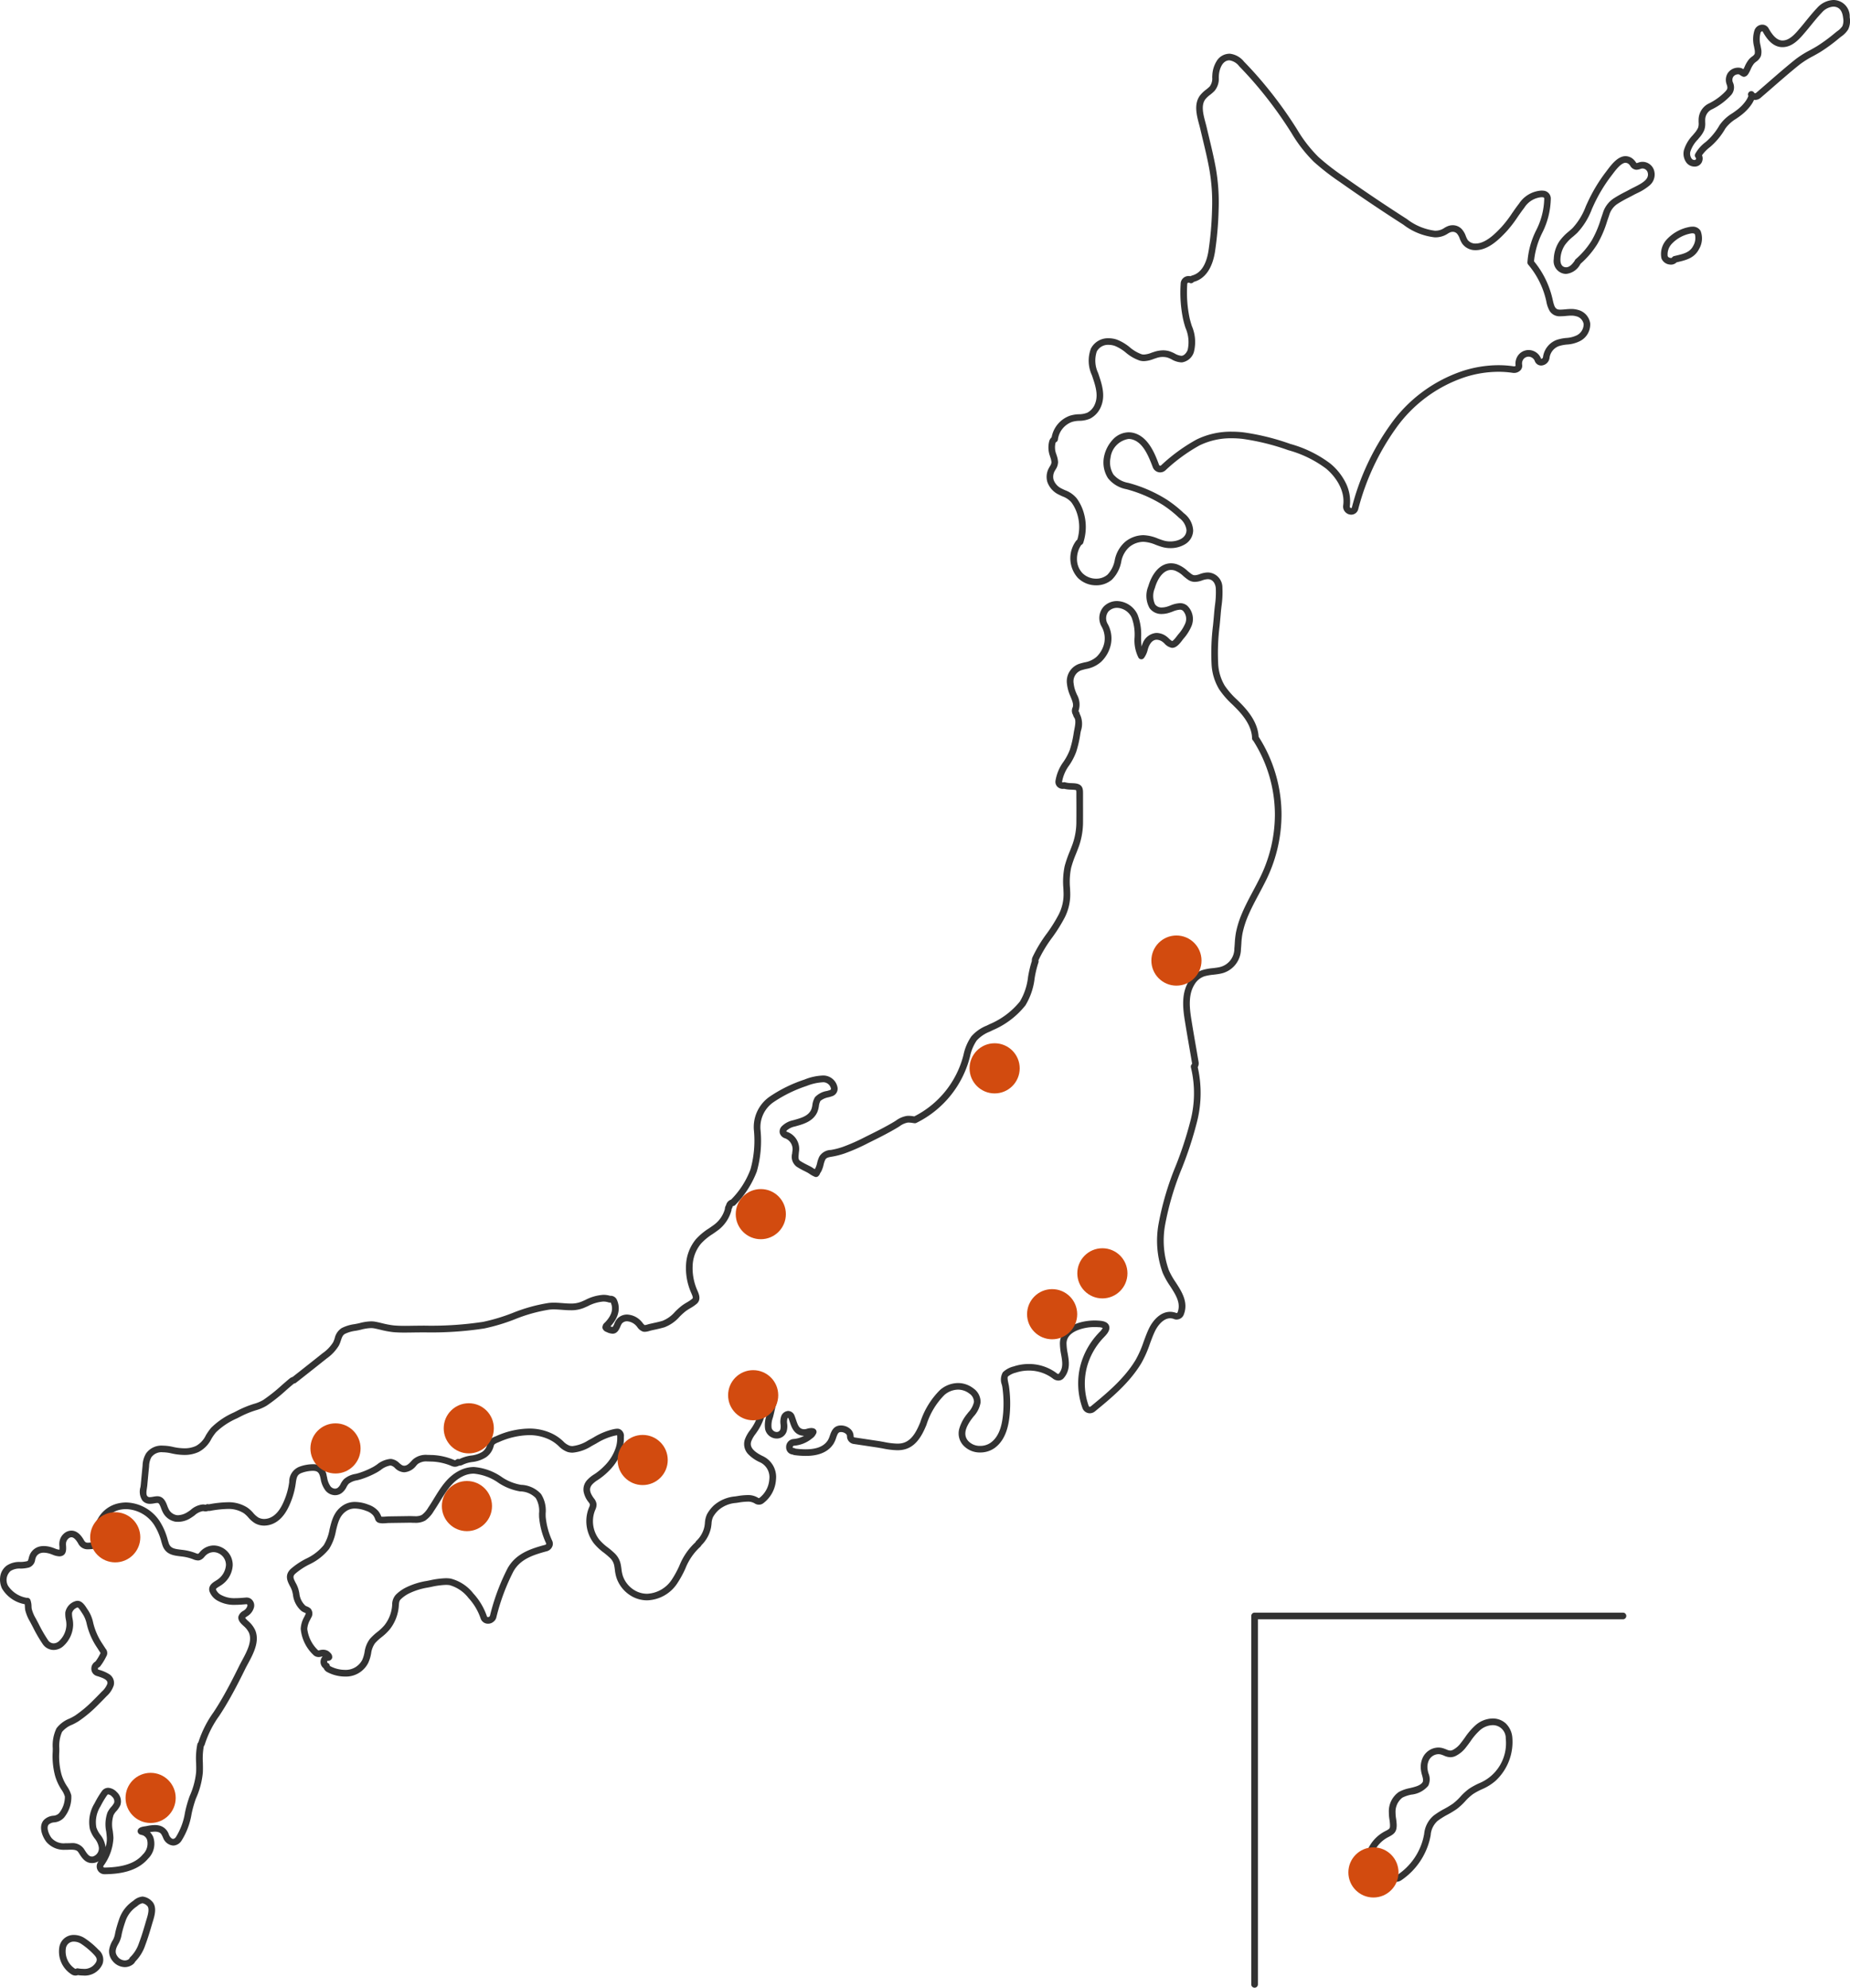 <svg xmlns="http://www.w3.org/2000/svg" width="278.266" height="298.927"><g data-name="グループ 2980" transform="translate(-286.049 -617.387)"><g data-name="グループ 2980" fill="#333"><path data-name="パス 9414" d="M561.8 617.387a2.462 2.462 0 012.471 2.6 3 3 0 01-.227 1.818A3.659 3.659 0 01563 622.88c-.091.07-.177.136-.257.2a25.577 25.577 0 01-2.848 2.1c-.376.231-.763.444-1.137.65a13.768 13.768 0 00-2.013 1.263c-1.376 1.1-2.736 2.287-4.052 3.431-.6.522-1.22 1.061-1.834 1.586a1.273 1.273 0 01-.822.307 1.169 1.169 0 01-.159-.011c-.021.049-.044.1-.069.149a4.725 4.725 0 01-.475.761 7.235 7.235 0 01-1.311 1.327c-.268.214-.552.41-.826.6a5.456 5.456 0 00-1.64 1.485 10.45 10.45 0 01-2.11 2.613l-.211.18a5.641 5.641 0 00-1.181 1.219 1.265 1.265 0 01.016.931 1.159 1.159 0 01-1.024.766h-.129a1.515 1.515 0 01-1.2-.583 2.281 2.281 0 01-.39-1.865 5.558 5.558 0 011.333-2.262c.085-.1.169-.2.251-.3a3.371 3.371 0 00.56-.846 2.046 2.046 0 00.072-.786c0-.114-.006-.232 0-.354a2.731 2.731 0 011.6-2.52 8.837 8.837 0 002.447-1.8c.322-.367.347-.511.178-1.026a1.933 1.933 0 01.112-1.634 1.849 1.849 0 011.308-.875 1.759 1.759 0 01.7.021 1.212 1.212 0 01.394.191c.043-.078.084-.167.127-.259l.041-.087.036-.076a4.572 4.572 0 01.648-1.084 3.015 3.015 0 01.45-.4 1.2 1.2 0 00.394-.4 1.738 1.738 0 00-.033-.74 31.574 31.574 0 00-.058-.344 4.467 4.467 0 01.076-2.514 1.275 1.275 0 011.159-.8 1.084 1.084 0 01.962.582c.674 1.2 1.321 1.776 2.037 1.8h.056c1.054 0 1.931-1.042 2.635-1.879l.1-.117c.255-.3.512-.618.761-.923.541-.664 1.1-1.351 1.7-1.981a3.484 3.484 0 012.426-1.189zm-11.772 14.027a.279.279 0 00.174-.068c.61-.522 1.229-1.06 1.827-1.58 1.323-1.151 2.692-2.34 4.083-3.456a14.733 14.733 0 012.155-1.359c.364-.2.741-.408 1.1-.627a24.709 24.709 0 002.738-2.017c.091-.075.187-.148.28-.22a2.9 2.9 0 00.785-.768 2.161 2.161 0 00.11-1.23c-.1-.968-.487-1.529-1.145-1.668a1.594 1.594 0 00-.332-.035 2.525 2.525 0 00-1.715.883c-.576.6-1.122 1.272-1.651 1.921a63.66 63.66 0 01-.772.937l-.1.115c-.794.943-1.881 2.235-3.4 2.235h-.089c-1.446-.048-2.335-1.342-2.877-2.312-.039-.07-.069-.07-.089-.07a.285.285 0 00-.234.176 3.6 3.6 0 00-.014 1.968l.037.225.02.115a2.452 2.452 0 01-.01 1.243 1.942 1.942 0 01-.722.856 2.277 2.277 0 00-.308.268 3.764 3.764 0 00-.5.859l-.036.076-.037.08a3.854 3.854 0 01-.225.433l-.005.009-.019.031a1.061 1.061 0 01-.341.385.669.669 0 01-.355.119.506.506 0 01-.276-.081 1.634 1.634 0 01-.314-.188 1.288 1.288 0 00-.141-.092.787.787 0 00-.3 0 .862.862 0 00-.6.4.926.926 0 00-.021.816 1.753 1.753 0 01-.376 1.994 9.746 9.746 0 01-2.723 2.016 1.752 1.752 0 00-1.076 1.659v.308a2.9 2.9 0 01-.139 1.176 4.168 4.168 0 01-.717 1.116c-.084.1-.171.207-.258.312a4.664 4.664 0 00-1.125 1.843 1.284 1.284 0 00.2 1.019.514.514 0 00.477.205.166.166 0 00.162-.119.232.232 0 00-.012-.21.5.5 0 01-.1-.564 5.577 5.577 0 011.563-1.786l.205-.175a9.577 9.577 0 001.91-2.387 6.285 6.285 0 011.921-1.78c.272-.188.53-.366.771-.559a6.261 6.261 0 001.134-1.145 3.752 3.752 0 00.378-.6c.025-.051.049-.107.075-.166l.054-.122a.5.5 0 01.88-.476.117.117 0 00.118.062z"/><path data-name="パス 9415" d="M540.605 651.474a1.347 1.347 0 011.235.632 3.147 3.147 0 01-.235 2.742c-.7 1.356-1.955 1.654-3.167 1.942l-.2.047a1.2 1.2 0 01-1.028.335 1.483 1.483 0 01-1.256-.93 3.21 3.21 0 01.752-2.793 6.212 6.212 0 013.635-1.961 2.39 2.39 0 01.264-.014zm-3.208 4.712a.2.2 0 00.168-.093.5.5 0 01.283-.19l.359-.086c1.083-.258 2.019-.48 2.51-1.429a2.335 2.335 0 00.269-1.762c-.028-.045-.092-.152-.381-.152a1.392 1.392 0 00-.152.009 5.271 5.271 0 00-2.987 1.619 2.308 2.308 0 00-.575 1.79c.027.071.089.238.464.292z"/><path data-name="パス 9416" d="M530.559 640.87a1.78 1.78 0 011.281.587 2.283 2.283 0 01.236.293 1.547 1.547 0 00.13.167 1.672 1.672 0 00.253-.07 1.967 1.967 0 01.572-.124h.048a1.819 1.819 0 011.8 1.426 2.14 2.14 0 01-.774 2.173 8.216 8.216 0 01-1.838 1.13c-.191.095-.372.185-.524.268-.251.137-.51.272-.76.4a18.27 18.27 0 00-1.689.958 3.059 3.059 0 00-1.2 1.676c-.1.291-.2.587-.3.873a16.248 16.248 0 01-1.478 3.452 13.281 13.281 0 01-2.516 2.963 1.159 1.159 0 01-.1.16 2.7 2.7 0 01-2.086 1.376 1.985 1.985 0 01-.338-.03 1.932 1.932 0 01-1.519-2.193 5.135 5.135 0 01.824-2.654 7.383 7.383 0 011.428-1.5c.192-.166.39-.338.575-.513a9.893 9.893 0 001.984-3.252c.1-.233.212-.474.322-.709a24.3 24.3 0 012.746-4.532l.162-.214c.633-.839 1.59-2.111 2.761-2.111zm1.629 2.048a1.014 1.014 0 01-.1-.005 1.163 1.163 0 01-.825-.583 1.514 1.514 0 00-.132-.17.815.815 0 00-.571-.291c-.672 0-1.479 1.073-1.962 1.714l-.167.221a23.3 23.3 0 00-2.632 4.346c-.106.229-.213.466-.316.7a10.641 10.641 0 01-2.209 3.569c-.2.191-.408.37-.608.543a6.52 6.52 0 00-1.247 1.294 4.121 4.121 0 00-.66 2.13c-.012.481.1 1.076.692 1.181.477.083.911-.193 1.435-.938a.172.172 0 00.023-.046.5.5 0 01.143-.211 12.315 12.315 0 002.408-2.81 15.26 15.26 0 001.381-3.247c.1-.289.2-.589.3-.887a4.03 4.03 0 011.589-2.175 19.014 19.014 0 011.781-1.012c.246-.128.5-.26.743-.393.17-.093.359-.187.559-.286 1.316-.654 2.306-1.229 2.084-2.18a.825.825 0 00-.848-.654 1.332 1.332 0 00-.284.074 1.858 1.858 0 01-.577.117z"/><path data-name="パス 9417" d="M470.977 625.459a3.184 3.184 0 012.19 1.2 56.93 56.93 0 011.682 1.8 62.531 62.531 0 016.3 8.391 20.579 20.579 0 003.22 4.152 35.37 35.37 0 003.822 2.957l.193.136c3.1 2.183 6.224 4.28 9.28 6.233a8.627 8.627 0 004.213 1.754h.045a2.391 2.391 0 00.993-.2 3.1 3.1 0 00.347-.193 3.158 3.158 0 01.627-.318 2.049 2.049 0 01.668-.114 1.876 1.876 0 011.342.561 3.087 3.087 0 01.629 1.071 3.261 3.261 0 00.285.589 1.466 1.466 0 001.2.534h.024c1.527-.019 3.033-1.612 3.842-2.468a17.3 17.3 0 001.615-2.1c.326-.471.663-.957 1.03-1.424a4.353 4.353 0 013.351-1.972c.1 0 .212.005.317.015a1.187 1.187 0 011.119 1.141 11.88 11.88 0 01-1.305 5.233 12.091 12.091 0 00-1.22 4.247 13.709 13.709 0 012.76 5.563l.058.254c.228 1.022.388 1.439 1.053 1.45h.063c.257 0 .515-.023.787-.048s.567-.051.862-.051a3.564 3.564 0 011.022.136 2.46 2.46 0 011.845 2.012 2.808 2.808 0 01-1.572 2.7 5.023 5.023 0 01-1.91.5 5.6 5.6 0 00-1.236.242 2.178 2.178 0 00-1.4 1.787 1.31 1.31 0 01-1.261 1.128 1.013 1.013 0 01-.941-.643 1.031 1.031 0 00-.942-.692.993.993 0 00-.738.332 1.1 1.1 0 00-.233.9 1 1 0 01-.24.8 1.32 1.32 0 01-.986.418 1.285 1.285 0 01-.192-.014 14.6 14.6 0 00-2.149-.158 16.633 16.633 0 00-5.068.816 20.79 20.79 0 00-10.407 7.757 36.815 36.815 0 00-5.609 12.064 1.083 1.083 0 01-1.061.851 1.241 1.241 0 01-.921-.425 1.219 1.219 0 01-.286-.982c.312-2.239-1.131-4.325-2.586-5.531a17.052 17.052 0 00-5.685-2.766 34.767 34.767 0 00-6.9-1.7 14.83 14.83 0 00-1.589-.088 10.728 10.728 0 00-4.876 1.088 25.67 25.67 0 00-5.1 3.736 1.212 1.212 0 01-.8.309 1.2 1.2 0 01-1.114-.805c-.7-1.855-1.506-3.7-3.069-4.146a2.056 2.056 0 00-.56-.08 3.238 3.238 0 00-2.718 2.838 3.443 3.443 0 00.432 2.5 3.723 3.723 0 002.224 1.264 20.987 20.987 0 015.809 2.523 18.241 18.241 0 012.555 2.034 3.491 3.491 0 011.41 2.589 2.461 2.461 0 01-1.2 2.077 4.206 4.206 0 01-2.233.594 4.462 4.462 0 01-1.113-.137c-.373-.1-.733-.231-1.081-.359a5.424 5.424 0 00-1.841-.453h-.024a3.428 3.428 0 00-2.121.791 3.92 3.92 0 00-1.2 2.18 5.1 5.1 0 01-1.422 2.737 3.6 3.6 0 01-2.351.836 3.874 3.874 0 01-2.766-1.127 4.407 4.407 0 01-.334-5.456 1.208 1.208 0 01.261-.284 6.563 6.563 0 00.051-3.633 5.911 5.911 0 00-.94-1.977 3.213 3.213 0 00-1.345-.9c-.172-.079-.349-.16-.529-.252a3.327 3.327 0 01-1.745-1.917 2.748 2.748 0 01.274-2.163l.113-.2a1.2 1.2 0 00.235-.592 2.621 2.621 0 00-.156-.7 8.89 8.89 0 01-.066-.216 3.768 3.768 0 01-.1-2.316 1.172 1.172 0 01.344-.523 4.24 4.24 0 012.764-3.256 5.04 5.04 0 011.348-.215 3.391 3.391 0 001.258-.236 2.487 2.487 0 001.128-1.258c.584-1.337.092-2.8-.383-4.209l-.053-.157a5.18 5.18 0 01-.154-4.015 2.875 2.875 0 012.673-1.554 3.859 3.859 0 011.276.22 7.1 7.1 0 011.912 1.148 5.642 5.642 0 001.753 1.032 1.312 1.312 0 00.366.05 3.578 3.578 0 001.12-.266c.145-.05.294-.1.447-.149a4.44 4.44 0 011.319-.217 3.32 3.32 0 01.9.123 4.848 4.848 0 01.837.354 2.45 2.45 0 00.987.343h.051c.4-.024.749-.466.91-.867a5.307 5.307 0 00-.327-3.342 15.263 15.263 0 01-.369-1.357 19.715 19.715 0 01-.35-5.32 1.182 1.182 0 011.213-1.108 1.259 1.259 0 01.261.027 1.229 1.229 0 01.275-.117c1.269-.359 2.084-1.593 2.426-3.667a50.263 50.263 0 00.541-6.208 28.578 28.578 0 00-.424-6.182c-.266-1.464-.621-2.94-.963-4.368-.124-.516-.252-1.05-.375-1.577a22.295 22.295 0 00-.18-.7c-.365-1.366-.819-3.067.121-4.351a4.763 4.763 0 01.921-.89 5.692 5.692 0 00.566-.495 1.992 1.992 0 00.36-1.365 11.9 11.9 0 01.021-.413 4.407 4.407 0 01.625-1.986 2.272 2.272 0 011.921-1.14zm30.945 27.623h-.06a9.5 9.5 0 01-4.738-1.912 255.73 255.73 0 01-9.317-6.257l-.193-.136a36.127 36.127 0 01-3.93-3.044 21.433 21.433 0 01-3.382-4.348 61.546 61.546 0 00-6.2-8.259c-.542-.6-1.1-1.2-1.652-1.766a2.279 2.279 0 00-1.476-.9h-.019c-1.109.019-1.508 1.448-1.565 2.2-.009.122-.014.247-.019.379a2.836 2.836 0 01-.636 2.016 6.542 6.542 0 01-.664.585 3.948 3.948 0 00-.74.7c-.656.9-.287 2.282.039 3.5.069.257.133.5.188.734.122.523.249 1.055.373 1.57.346 1.441.7 2.932.975 4.423a29.579 29.579 0 01.44 6.4 51.172 51.172 0 01-.553 6.333c-.405 2.454-1.49 4-3.137 4.465a.166.166 0 00-.076.042.5.5 0 01-.635.11.212.212 0 00-.1-.023.193.193 0 00-.215.177 18.714 18.714 0 00.332 5.05c.08.393.209.817.346 1.267a6.083 6.083 0 01.3 4.007 2.24 2.24 0 01-1.775 1.491h-.113a3.242 3.242 0 01-1.434-.448 4.066 4.066 0 00-.662-.286 2.831 2.831 0 00-1.655.088c-.136.042-.271.089-.413.138a4.369 4.369 0 01-1.449.321 2.331 2.331 0 01-.643-.089 6.47 6.47 0 01-2.08-1.2 6.263 6.263 0 00-1.639-1 2.9 2.9 0 00-.946-.164 1.91 1.91 0 00-1.782 1.008 4.372 4.372 0 00.211 3.243l.052.156c.511 1.517 1.089 3.237.352 4.927a3.5 3.5 0 01-1.608 1.758 4.189 4.189 0 01-1.631.334 4.225 4.225 0 00-1.088.163 3.261 3.261 0 00-2.136 2.672.5.5 0 01-.269.376.156.156 0 00-.08.1 2.785 2.785 0 00.115 1.717c.019.066.04.132.061.2a3.443 3.443 0 01.2.988 2.06 2.06 0 01-.373 1.111c-.033.056-.067.113-.1.172a1.749 1.749 0 00-.194 1.388 2.346 2.346 0 001.244 1.32c.16.082.327.158.49.233a4.08 4.08 0 011.737 1.217 6.915 6.915 0 011.1 2.313 7.577 7.577 0 01-.116 4.376.5.5 0 01-.259.3.185.185 0 00-.07.067 3.676 3.676 0 00-.612 2.176 3.036 3.036 0 00.83 2.025 2.909 2.909 0 002.051.826 2.6 2.6 0 001.7-.595 4.236 4.236 0 001.108-2.237 4.9 4.9 0 011.532-2.69 4.444 4.444 0 012.751-1.021h.032a6.257 6.257 0 012.187.515c.341.126.662.245.988.33a3.448 3.448 0 00.859.1c.886 0 2.4-.358 2.435-1.7a2.661 2.661 0 00-1.1-1.837 17.236 17.236 0 00-2.416-1.924 20.064 20.064 0 00-5.538-2.4 4.587 4.587 0 01-2.767-1.667 4.414 4.414 0 01-.58-3.245 5.287 5.287 0 011.221-2.437 3.326 3.326 0 012.478-1.205 3.059 3.059 0 01.833.118c2.179.619 3.151 3.209 3.732 4.756a.207.207 0 00.178.157.229.229 0 00.145-.065A26.421 26.421 0 01466 683.5a11.716 11.716 0 015.326-1.195 15.844 15.844 0 011.7.094 35.586 35.586 0 017.1 1.748 17.906 17.906 0 016.014 2.947 8.9 8.9 0 012.278 2.82 6.179 6.179 0 01.66 3.617.224.224 0 00.05.188.237.237 0 00.167.082c.026 0 .065 0 .1-.115a37.293 37.293 0 015.77-12.4 21.767 21.767 0 0110.906-8.114 17.632 17.632 0 015.372-.864 15.6 15.6 0 012.3.169.3.3 0 00.044 0 .36.36 0 00.235-.079.08.08 0 000-.01 2.1 2.1 0 01.472-1.687 1.979 1.979 0 011.49-.674 2.015 2.015 0 011.86 1.294.192.192 0 00.023.041.331.331 0 00.267-.233 3.2 3.2 0 012.05-2.622 6.432 6.432 0 011.457-.295 4.2 4.2 0 001.547-.383 1.865 1.865 0 001.063-1.71 1.46 1.46 0 00-1.131-1.171 2.547 2.547 0 00-.738-.095c-.25 0-.5.023-.772.047a8.806 8.806 0 01-.957.051 1.729 1.729 0 01-1.528-.823 4.427 4.427 0 01-.485-1.409 17.445 17.445 0 00-.055-.244 12.747 12.747 0 00-2.673-5.295.5.5 0 01-.116-.32 12.5 12.5 0 011.3-4.811 10.968 10.968 0 001.228-4.793c0-.058-.009-.178-.216-.2a2.37 2.37 0 00-.221-.011 3.386 3.386 0 00-2.565 1.59c-.348.443-.676.917-.994 1.375a18.328 18.328 0 01-1.711 2.217c-.911.964-2.606 2.757-4.556 2.78h-.037a2.416 2.416 0 01-2.032-.973 4.061 4.061 0 01-.383-.772 2.22 2.22 0 00-.414-.746.871.871 0 00-.631-.264 1.053 1.053 0 00-.343.06 2.323 2.323 0 00-.43.226 3.916 3.916 0 01-.462.254 3.368 3.368 0 01-1.406.289z"/><path data-name="パス 9418" d="M462.189 702.1a2.915 2.915 0 01.835.127 4.61 4.61 0 011.642 1.013c.213.179.414.347.627.493a.82.82 0 00.485.162 2.5 2.5 0 00.741-.173 3.736 3.736 0 011.176-.247h.02a2.256 2.256 0 012.2 2.283 14.4 14.4 0 01-.137 2.811c-.044.385-.085.748-.114 1.107-.047.6-.106 1.2-.162 1.791a33.037 33.037 0 00-.217 5.829 7.1 7.1 0 00.987 3.213 12.058 12.058 0 001.828 2.091c.148.145.3.29.442.437 1.159 1.161 2.7 2.945 2.822 5.154q.031.041.059.085a21.76 21.76 0 013.383 11.443 22.454 22.454 0 01-2.509 10.412c-.292.581-.6 1.161-.9 1.723-.563 1.056-1.145 2.148-1.615 3.257a13.786 13.786 0 00-.846 2.665 11.632 11.632 0 00-.169 1.53c-.017.261-.036.532-.062.8a3.8 3.8 0 01-3.125 3.715c-.343.07-.687.11-1.019.149a7.324 7.324 0 00-1.341.238 2.743 2.743 0 00-1.449 1.147c-.971 1.474-.836 3.373-.546 5.206.238 1.5.5 3.015.756 4.485l.353 2.049a1.192 1.192 0 01-.128.78 17.611 17.611 0 01-.172 8.457 56.064 56.064 0 01-2.194 6.7 42.789 42.789 0 00-2.533 8.512 13.214 13.214 0 00.558 6.878 11.008 11.008 0 001.021 1.8c.931 1.437 1.986 3.067 1.177 4.967a1.166 1.166 0 01-1.049.641.94.94 0 01-.353-.066 1.609 1.609 0 00-.605-.124c-1.012 0-1.875 1.073-2.306 1.992-.286.608-.523 1.253-.752 1.877a16.486 16.486 0 01-1.282 2.891c-1.8 2.991-4.537 5.241-6.951 7.226a1.249 1.249 0 01-.8.3 1.185 1.185 0 01-1.106-.807 10.911 10.911 0 01-.291-6.406 11.234 11.234 0 012.742-4.868l.1-.11a2.291 2.291 0 00.5-.64 1.788 1.788 0 00-.64-.116h-.018a7.226 7.226 0 00-2.146.155c-.975.219-2.614.8-2.636 2.26a8.17 8.17 0 00.171 1.518c.206 1.18.44 2.517-.595 3.725a1.039 1.039 0 01-.8.367 1.386 1.386 0 01-.829-.3 5.929 5.929 0 00-3.631-1.2 6.136 6.136 0 00-1.962.318h-.01a2.987 2.987 0 00-1.153.572c-.128.152 0 .721.065 1.027.035.161.069.312.089.453a18.5 18.5 0 01.124 4.039c-.136 1.649-.525 3.987-2.319 5.258a3.7 3.7 0 01-2.128.65 3.384 3.384 0 01-2.545-1.065 2.65 2.65 0 01-.592-2.567 6.277 6.277 0 011.166-2.171l.171-.22a3.335 3.335 0 00.854-1.58 1.525 1.525 0 00-.7-1.261 2.77 2.77 0 00-1.692-.587 3.2 3.2 0 00-2.049.8 11.08 11.08 0 00-2.7 4.482l-.015.036c-.705 1.724-1.706 3.52-3.777 3.762a5.137 5.137 0 01-.6.034 12.079 12.079 0 01-2.169-.265c-.293-.054-.57-.1-.842-.146l-3.636-.545a1.174 1.174 0 01-.917-1.146.464.464 0 00-.146-.344 1.123 1.123 0 00-.767-.287c-.369 0-.479.175-.72.871a4.117 4.117 0 01-.374.859c-.77 1.232-2.183 1.857-4.2 1.857a13.173 13.173 0 01-1.624-.11 1.226 1.226 0 01-.363-.1 1.064 1.064 0 01-.957-1.056 1.2 1.2 0 011.1-1.276 3.926 3.926 0 001.595-.48c-1.465-.046-1.864-1.233-2.156-2.1a9.137 9.137 0 00-.191-.535.414.414 0 00-.053-.1.451.451 0 00-.12.2 1.844 1.844 0 00-.023.711 2.914 2.914 0 01-.038 1 1.545 1.545 0 01-1.528 1.233 1.8 1.8 0 01-1.743-1.38 4.073 4.073 0 01.194-2.032c.043-.158.084-.308.116-.449.051-.226.1-.454.157-.682l.093-.4c.012-.053.031-.117.057-.2a3.151 3.151 0 00-.275.461 9.145 9.145 0 00-.365 1.057c-.07.232-.143.472-.226.709a8.073 8.073 0 01-1 1.94c-.063.092-.129.184-.195.277a4.353 4.353 0 00-.653 1.132c-.165.52-.156 1.319 1.815 2.245a3.465 3.465 0 011.91 3.483 4.813 4.813 0 01-1.931 3.583 1.042 1.042 0 01-.635.2 1.11 1.11 0 01-.633-.185 1.886 1.886 0 00-1.1-.268 9.311 9.311 0 00-1.374.143l-.332.05a4.507 4.507 0 00-2.625 1.066 4.264 4.264 0 00-.851 1.079 2.675 2.675 0 00-.212.96c-.021.2-.043.416-.086.634a5.151 5.151 0 01-1.429 2.611 1.158 1.158 0 01-.29.349 8.777 8.777 0 00-2.136 3.181 15.93 15.93 0 01-1.228 2.233 5.631 5.631 0 01-4.525 2.534 4.68 4.68 0 01-2.419-.677 5.065 5.065 0 01-2.174-2.678 6.076 6.076 0 01-.257-1.242c-.03-.227-.059-.442-.1-.651a2.135 2.135 0 00-.668-1.161 11.753 11.753 0 00-.905-.766 8.228 8.228 0 01-1.489-1.4 5.5 5.5 0 01-1.129-3.408 5.4 5.4 0 01.335-1.8c.026-.07.054-.138.081-.2a1.253 1.253 0 00.126-.413.93.93 0 00-.2-.354l-.06-.083a3.555 3.555 0 01-.691-1.518 2.093 2.093 0 01.533-1.736 4.91 4.91 0 011.064-.866c.095-.063.184-.123.272-.184a9.145 9.145 0 001.279-1.1 6.924 6.924 0 001.7-2.748 4.76 4.76 0 00.21-1.522v-.078a2.214 2.214 0 00-.013-.237 2.529 2.529 0 00-.4.069l-.126.028a9.383 9.383 0 00-2.567 1.11c-.2.109-.4.221-.6.329l-.177.1a6.3 6.3 0 01-2.835.979 2.625 2.625 0 01-.734-.1 3.477 3.477 0 01-1.354-.885c-.076-.07-.147-.135-.22-.2a5.488 5.488 0 00-1.418-.887 6.939 6.939 0 00-2.815-.563 11.636 11.636 0 00-4.518 1.036l-.129.055a2.256 2.256 0 00-.544.284c-.065.054-.087.119-.142.308a3.248 3.248 0 01-.07.225 2.851 2.851 0 01-1.109 1.441 4.883 4.883 0 01-2.021.69 4.783 4.783 0 00-1.427.407 1.179 1.179 0 01-.587.144 1.208 1.208 0 01-1.086.064 8.4 8.4 0 00-2.953-.679h-.107a14.283 14.283 0 00-.593-.016 2.164 2.164 0 00-1.461.383c-.072.072-.144.149-.22.229a2.5 2.5 0 01-1.788 1.015h-.028a2.059 2.059 0 01-1.389-.637 1.265 1.265 0 00-.614-.373.768.768 0 00-.093-.006 3.121 3.121 0 00-1.438.673c-.222.149-.432.29-.642.4a13.38 13.38 0 01-2.293.982 8.8 8.8 0 01-.6.162 2.788 2.788 0 00-1.281.527 2.375 2.375 0 00-.329.491 2.448 2.448 0 01-.789.947 1.722 1.722 0 01-.933.28 1.9 1.9 0 01-1.466-.736 3.971 3.971 0 01-.7-1.7c-.022-.095-.043-.19-.066-.283-.17-.7-.424-.924-1.045-.944h-.092a4.969 4.969 0 00-1.6.294c-.694.239-.808.608-.936 1.524a11.677 11.677 0 01-.543 2.3c-.528 1.481-1.352 3.262-3.065 3.906a3.313 3.313 0 01-1.15.212 2.789 2.789 0 01-1.367-.346 4.209 4.209 0 01-1.025-.889 4.072 4.072 0 00-.663-.622 4.262 4.262 0 00-2.464-.649 16.073 16.073 0 00-2.592.287 1.23 1.23 0 01-.327.013 1.178 1.178 0 01-.648.041.646.646 0 00-.133-.013 2.5 2.5 0 00-1.233.625 6.969 6.969 0 01-.607.414 3.485 3.485 0 01-2.3.548 2.635 2.635 0 01-1.908-1.462 5.012 5.012 0 01-.238-.563c-.22-.585-.338-.793-.562-.793h-.017a3.731 3.731 0 00-.415.057 3.924 3.924 0 01-.677.076 1.455 1.455 0 01-1.118-.467 2.381 2.381 0 01-.317-2.039 7.46 7.46 0 00.049-.357q.053-.543.1-1.087l.161-1.668.011-.114a3.782 3.782 0 01.505-1.819 2.832 2.832 0 012.533-1.2 7.079 7.079 0 011.521.187 8.1 8.1 0 001.727.214 4.058 4.058 0 001.749-.357A3.541 3.541 0 00317 833.26a8.257 8.257 0 01.819-1.162 11.327 11.327 0 013.416-2.3l.425-.217a15.506 15.506 0 012.182-.941c.13-.044.26-.085.389-.127a5.78 5.78 0 001.4-.581 24.619 24.619 0 002.773-2.2c.4-.345.8-.7 1.211-1.036a1.239 1.239 0 01.443-.233l1.021-.8c1.138-.9 2.314-1.822 3.462-2.743l.039-.031a5.708 5.708 0 001.572-1.631 4.1 4.1 0 00.24-.612 2.445 2.445 0 011.053-1.535 6 6 0 011.928-.588c.23-.042.446-.082.649-.13l.116-.027a7.423 7.423 0 011.719-.265 3.663 3.663 0 01.718.069c.327.064.648.14.959.214a12.958 12.958 0 001.747.329c.475.044 1 .065 1.648.065.314 0 .635 0 .912-.009.683-.011 1.38-.017 2.055-.022a51.749 51.749 0 008.814-.569 28.007 28.007 0 004.45-1.341 24.687 24.687 0 015.386-1.5 6.673 6.673 0 01.813-.046c.439 0 .879.033 1.3.066s.825.063 1.223.063a4.052 4.052 0 001.606-.274c.2-.082.394-.17.585-.255a6.808 6.808 0 012.733-.78 3.57 3.57 0 011 .144h.1a1.023 1.023 0 01.95.651c.394.9.535 2.316-.984 3.949a1.031 1.031 0 00.324.09 2.171 2.171 0 00.263-.494 2.5 2.5 0 01.431-.741 2.011 2.011 0 011.475-.632 3.044 3.044 0 012.127 1.005c.073.077.14.163.206.245a1.478 1.478 0 00.317.333.191.191 0 01.022 0 2.012 2.012 0 00.448-.1c.086-.025.167-.049.246-.068l.585-.131c.46-.1.936-.205 1.384-.339a4.866 4.866 0 001.879-1.355 11.45 11.45 0 01.983-.891 8.036 8.036 0 01.791-.519 5.515 5.515 0 00.842-.575c.123-.111.044-.357-.167-.832-.039-.089-.08-.18-.115-.269a9.24 9.24 0 01-.676-4 6.558 6.558 0 011.477-3.822 9.434 9.434 0 011.985-1.653c.288-.2.585-.4.861-.613a4.41 4.41 0 001.522-2.291 1.119 1.119 0 01.179-.577l.016-.055a1.112 1.112 0 01.734-.777 12.713 12.713 0 002.923-4.558 16.037 16.037 0 00.512-5.879 5.556 5.556 0 012.361-5.042 21.033 21.033 0 015.251-2.578 8.157 8.157 0 012.644-.6 2.176 2.176 0 012.3 1.682 1.179 1.179 0 01-.782 1.423c-.157.056-.338.106-.529.159a2.783 2.783 0 00-1.231.538 2.185 2.185 0 00-.239.8 3.737 3.737 0 01-.248.919c-.635 1.375-2.07 1.779-3.223 2.1l-.131.037a2.575 2.575 0 00-1.206.582.56.56 0 00-.1.143.573.573 0 00.182.1 2.711 2.711 0 011.717 3.03c-.007.1-.016.192-.024.284-.058.625-.053.861.238 1.054a10.563 10.563 0 001.073.594c.177.09.361.182.54.278.064.034.146.088.259.162.07.046.185.12.3.191l.034-.054c.036-.056.069-.109.088-.148a3.838 3.838 0 00.241-.737 4.332 4.332 0 01.333-.966 2.084 2.084 0 011.723-.982 11.087 11.087 0 001.782-.455 28.618 28.618 0 003.445-1.526l.557-.276c1.195-.589 2.468-1.233 3.686-1.958.108-.064.216-.134.331-.207a3.8 3.8 0 011.641-.7 2.511 2.511 0 01.263-.013 4.948 4.948 0 01.744.072l.1.015a14.268 14.268 0 007.387-9.175l.014-.051a7.613 7.613 0 011.183-2.8 6.024 6.024 0 012.328-1.634c.142-.069.289-.14.431-.211a11.7 11.7 0 004.55-3.414 9.147 9.147 0 001.221-3.667 17.086 17.086 0 01.573-2.422 1.222 1.222 0 01.1-.567 20.688 20.688 0 012.128-3.531 22.915 22.915 0 001.823-2.908 6.717 6.717 0 00.718-3.264c-.007-.214-.016-.43-.025-.639a11.466 11.466 0 01.191-3.351 17.759 17.759 0 01.777-2.241c.154-.386.312-.785.45-1.178a10.044 10.044 0 00.534-3.364c.011-1.164.008-2.35 0-3.5v-.695a1.983 1.983 0 00-.033-.435.765.765 0 00-.257-.057c-.162-.017-.324-.024-.495-.032a4.755 4.755 0 01-1.062-.13 1.3 1.3 0 01-.19.014 1.141 1.141 0 01-.845-.353 1.072 1.072 0 01-.264-.831 6.628 6.628 0 011.228-2.92 8.514 8.514 0 00.936-1.778 15.5 15.5 0 00.587-2.561c.024-.149.055-.306.087-.472.122-.62.275-1.391 0-1.782a1.159 1.159 0 01-.187-.424 1.187 1.187 0 01-.071-1.118c.193-.429-.064-1.045-.291-1.589l-.1-.24a6.094 6.094 0 01-.456-1.721 2.774 2.774 0 011.99-3.066c.217-.063.425-.114.625-.165a3.63 3.63 0 001.823-.832 4.078 4.078 0 001.178-2.113 3.609 3.609 0 00-.38-2.4 2.574 2.574 0 01.285-3.047 2.779 2.779 0 012-.836 3.517 3.517 0 013.095 2.032 8.151 8.151 0 01.538 3.373v.043a10.8 10.8 0 00.069 1.39c.039-.129.079-.25.124-.356a2.4 2.4 0 012.064-1.687h.078a2.553 2.553 0 011.508.545 3.766 3.766 0 01.337.294 2.148 2.148 0 00.487.383c.192-.061.6-.594.733-.771.072-.095.135-.177.192-.246a5.99 5.99 0 00.993-1.522 1.782 1.782 0 00-.306-2.03.667.667 0 00-.452-.15 3.482 3.482 0 00-1.1.29 6.668 6.668 0 01-.587.2 3.779 3.779 0 01-1.036.157 2.174 2.174 0 01-1.837-.887 3.784 3.784 0 01-.185-3.29c.477-1.658 1.615-3.446 3.417-3.446zm3.589 2.794a1.81 1.81 0 01-1.05-.336 8.114 8.114 0 01-.7-.552 3.8 3.8 0 00-1.287-.821 1.918 1.918 0 00-.548-.085c-1.242 0-2.091 1.472-2.44 2.733a2.982 2.982 0 00.029 2.434 1.182 1.182 0 001.029.477 2.787 2.787 0 00.76-.118c.154-.044.328-.109.511-.178a4.238 4.238 0 011.451-.354 1.669 1.669 0 011.087.377 2.765 2.765 0 01.6 3.175 6.887 6.887 0 01-1.154 1.791c-.044.052-.1.126-.164.211-.375.493-.889 1.167-1.527 1.167h-.064a1.964 1.964 0 01-1.11-.654 3.2 3.2 0 00-.243-.215 1.564 1.564 0 00-.917-.352H460c-.49.019-.887.381-1.18 1.076a5.04 5.04 0 00-.134.408 3.461 3.461 0 01-.588 1.288.5.5 0 01-.8-.066 5.712 5.712 0 01-.593-3.046v-.043a7.234 7.234 0 00-.448-2.968 2.522 2.522 0 00-2.184-1.445 1.8 1.8 0 00-1.3.543 1.673 1.673 0 00-.085 1.921 4.492 4.492 0 01.45 3.029 5.073 5.073 0 01-1.468 2.628 4.522 4.522 0 01-2.268 1.076c-.192.048-.391.1-.591.155a1.769 1.769 0 00-1.27 2.015 4.954 4.954 0 00.388 1.438l.094.228a3.034 3.034 0 01.28 2.381.191.191 0 00.028.213.5.5 0 01.107.281.157.157 0 00.031.07 3.337 3.337 0 01.157 2.546c-.031.156-.06.3-.081.434a16.437 16.437 0 01-.627 2.723 9.39 9.39 0 01-1.038 1.993 5.793 5.793 0 00-1.078 2.477.127.127 0 00.006.067.168.168 0 00.107.028.3.3 0 00.08-.011.5.5 0 01.286.006 3.536 3.536 0 00.931.121c.179.008.364.016.557.036 1.179.127 1.181.911 1.183 1.484v.695c0 1.15.006 2.34 0 3.51a11.145 11.145 0 01-.59 3.686c-.145.413-.308.821-.465 1.217a16.756 16.756 0 00-.736 2.114 10.543 10.543 0 00-.162 3.065c.009.212.019.431.026.65a7.693 7.693 0 01-.82 3.739 23.658 23.658 0 01-1.9 3.039 19.637 19.637 0 00-2.03 3.354.2.2 0 00-.015.124.5.5 0 01-.033.309 15.624 15.624 0 00-.557 2.343 10.039 10.039 0 01-1.38 4.052 12.538 12.538 0 01-4.925 3.74c-.149.075-.3.148-.445.218a5.192 5.192 0 00-1.972 1.345 6.764 6.764 0 00-1.008 2.448l-.014.05a15.273 15.273 0 01-8.042 9.878.5.5 0 01-.286.049c-.091-.011-.182-.025-.274-.039a4.137 4.137 0 00-.6-.061 1.484 1.484 0 00-.159.008 2.963 2.963 0 00-1.207.55c-.116.074-.236.151-.358.223-1.248.742-2.543 1.4-3.756 2l-.554.274a29.366 29.366 0 01-3.567 1.577 12.088 12.088 0 01-1.944.5c-.562.091-.844.166-1 .46a3.535 3.535 0 00-.25.75 4.65 4.65 0 01-.311.927 2.474 2.474 0 01-.143.246 1.251 1.251 0 00-.1.18.788.788 0 01-.189.3.5.5 0 01-.544.173 4.148 4.148 0 01-.885-.488c-.072-.047-.161-.1-.187-.119-.167-.09-.336-.175-.516-.266a11.494 11.494 0 01-1.174-.653 1.876 1.876 0 01-.682-1.98c.008-.086.016-.173.022-.26a1.743 1.743 0 00-1.085-2.03 1.171 1.171 0 01-.8-.8 1.133 1.133 0 01.335-1.042 3.417 3.417 0 011.68-.878l.132-.037c1.1-.31 2.144-.6 2.586-1.559a2.989 2.989 0 00.172-.677 2.943 2.943 0 01.4-1.2 3.149 3.149 0 011.783-.929c.173-.048.337-.093.46-.137.032-.012.191-.076.152-.224a1.19 1.19 0 00-1.334-.939 7.56 7.56 0 00-2.306.539 20.123 20.123 0 00-5 2.444 4.564 4.564 0 00-1.951 4.2 16.806 16.806 0 01-.564 6.239 14.708 14.708 0 01-3.237 5.026.5.5 0 01-.3.156c-.051.007-.085.027-.108.107l-.04.137a.5.5 0 01-.087.169.114.114 0 00-.03.084.5.5 0 01-.023.2 5.529 5.529 0 01-1.89 2.853c-.3.227-.6.439-.9.644a8.551 8.551 0 00-1.784 1.471 5.491 5.491 0 00-1.245 3.245 8.237 8.237 0 00.607 3.56c.028.071.063.15.1.233.226.509.6 1.362-.077 1.979a6.32 6.32 0 01-1 .69 7.213 7.213 0 00-.694.452 10.555 10.555 0 00-.9.815 5.672 5.672 0 01-2.295 1.6 20.79 20.79 0 01-1.454.357c-.189.041-.383.084-.572.128-.052.012-.12.032-.192.053a2.667 2.667 0 01-.729.139 1.088 1.088 0 01-.289-.037 1.722 1.722 0 01-.833-.675c-.055-.069-.107-.135-.15-.18a2.064 2.064 0 00-1.4-.692 1.006 1.006 0 00-.756.327 2.1 2.1 0 00-.235.449c-.177.4-.4.9-.882 1.049a1.033 1.033 0 01-.3.042 2.3 2.3 0 01-.9-.25l-.02-.009a.9.9 0 01-.6-.6.942.942 0 01.368-.815c1.016-1.045 1.308-2.016.893-2.968a.169.169 0 00-.029-.05.1.1 0 00-.027 0 .5.5 0 01-.27-.012 2.545 2.545 0 00-.808-.131 5.991 5.991 0 00-2.328.694c-.2.087-.4.177-.6.263a5.006 5.006 0 01-1.993.352c-.435 0-.874-.033-1.3-.065s-.828-.063-1.229-.063a5.7 5.7 0 00-.691.038 23.576 23.576 0 00-5.166 1.448 28.769 28.769 0 01-4.611 1.384 52.5 52.5 0 01-8.986.585c-.672.005-1.368.01-2.046.022-.281 0-.606.009-.928.009-.681 0-1.234-.022-1.743-.069a13.92 13.92 0 01-1.882-.352c-.3-.071-.614-.145-.923-.206a2.675 2.675 0 00-.524-.05 6.574 6.574 0 00-1.489.238l-.117.028c-.226.053-.465.1-.7.14a5.2 5.2 0 00-1.607.469c-.328.19-.439.484-.607.987a4.911 4.911 0 01-.3.761 6.536 6.536 0 01-1.832 1.946l-.039.031a481.803 481.803 0 01-3.469 2.748l-1.111.875a.5.5 0 01-.241.1.2.2 0 00-.1.048c-.393.323-.8.675-1.186 1.016a25.358 25.358 0 01-2.89 2.284 6.629 6.629 0 01-1.633.692c-.125.04-.25.08-.375.122a14.519 14.519 0 00-2.041.881l-.43.22a10.618 10.618 0 00-3.119 2.068 7.377 7.377 0 00-.719 1.028 4.429 4.429 0 01-1.9 1.945 5.034 5.034 0 01-2.171.45 9.075 9.075 0 01-1.942-.237 6.1 6.1 0 00-1.306-.164 1.873 1.873 0 00-1.7.75 2.938 2.938 0 00-.343 1.361l-.011.116q-.082.832-.161 1.666-.052.545-.1 1.089a7.48 7.48 0 01-.055.409c-.066.436-.149.98.065 1.213a.454.454 0 00.381.143 3.145 3.145 0 00.507-.062 4.534 4.534 0 01.533-.07h.079c.956 0 1.283.867 1.5 1.441a4.245 4.245 0 00.188.45 1.667 1.667 0 001.182.94 1.579 1.579 0 00.254.02 2.835 2.835 0 001.383-.446 6.213 6.213 0 00.516-.355 3.206 3.206 0 011.825-.82 1.66 1.66 0 01.337.034.159.159 0 00.123-.012.5.5 0 01.388-.05.2.2 0 00.089 0h.007a17.086 17.086 0 012.756-.3 5.22 5.22 0 013.027.822 4.884 4.884 0 01.836.771 3.4 3.4 0 00.78.7 1.789 1.789 0 00.877.218 2.3 2.3 0 00.8-.148c1.328-.5 2.02-2.029 2.475-3.3a10.689 10.689 0 00.495-2.1 2.4 2.4 0 011.6-2.331 5.96 5.96 0 011.922-.349h.121a1.955 1.955 0 011.987 1.705l.07.3a3.123 3.123 0 00.5 1.3.911.911 0 00.69.367.715.715 0 00.391-.12 1.61 1.61 0 00.459-.6 3.2 3.2 0 01.485-.7 3.516 3.516 0 011.758-.8c.193-.047.374-.092.533-.143a12.38 12.38 0 002.121-.908c.168-.091.359-.22.561-.355a3.77 3.77 0 012-.843 1.767 1.767 0 01.216.013 2.15 2.15 0 011.142.607c.295.253.474.4.738.4h.012c.4-.006.671-.27 1.075-.7.078-.083.158-.168.241-.251a2.973 2.973 0 012.168-.677c.222 0 .441.009.634.017h.107a9.409 9.409 0 013.309.76.218.218 0 00.087.02.234.234 0 00.148-.063.5.5 0 01.453-.106.157.157 0 00.118-.022 5.606 5.606 0 011.722-.509 4.063 4.063 0 001.63-.53 1.849 1.849 0 00.732-.945c.02-.057.036-.114.054-.174a1.458 1.458 0 01.46-.8 3.01 3.01 0 01.8-.44l.12-.051a12.461 12.461 0 014.915-1.118 7.93 7.93 0 013.217.647 6.485 6.485 0 011.675 1.05c.081.071.16.144.236.214a2.643 2.643 0 00.958.662 1.627 1.627 0 00.454.062 5.582 5.582 0 002.359-.859l.181-.1c.2-.1.395-.215.587-.322a10.126 10.126 0 012.852-1.215l.106-.023a3 3 0 01.639-.094 1.014 1.014 0 01.359.059 1.1 1.1 0 01.636 1.161v.07a5.755 5.755 0 01-.254 1.841 7.925 7.925 0 01-1.942 3.155 10.155 10.155 0 01-1.422 1.217c-.1.068-.2.133-.29.2a4.1 4.1 0 00-.86.686c-.48.556-.418 1.141.212 2.019l.055.075a1.641 1.641 0 01.39.886 1.93 1.93 0 01-.2.855c-.024.059-.048.114-.066.164a4.4 4.4 0 00-.274 1.467 4.5 4.5 0 00.921 2.786 7.358 7.358 0 001.318 1.225 12.672 12.672 0 01.981.832 3.145 3.145 0 01.951 1.674 10 10 0 01.115.723 5.239 5.239 0 00.209 1.042 4.063 4.063 0 001.742 2.15 3.694 3.694 0 001.908.537 4.7 4.7 0 003.7-2.107 14.964 14.964 0 001.147-2.095 9.66 9.66 0 012.4-3.52.143.143 0 00.045-.052.5.5 0 01.12-.179 4.153 4.153 0 001.209-2.151 5.78 5.78 0 00.072-.542 3.565 3.565 0 01.317-1.315 5.242 5.242 0 011.047-1.343 5.569 5.569 0 013.176-1.335l.321-.048a10.071 10.071 0 011.526-.154 2.835 2.835 0 011.668.443.212.212 0 00.067.01.191.191 0 00.04 0 3.824 3.824 0 001.526-2.831 2.468 2.468 0 00-1.337-2.525 5.7 5.7 0 01-1.774-1.185 2.2 2.2 0 01-.569-2.268 5.158 5.158 0 01.791-1.409c.063-.089.126-.177.186-.264a7.1 7.1 0 00.884-1.706c.076-.215.142-.434.212-.665a10.047 10.047 0 01.408-1.173c.007-.016.742-1.554 1.593-1.554a.782.782 0 01.693.446c.163.306.056.712-.126 1.3-.021.068-.047.151-.053.177l-.093.4-.156.68c-.038.162-.083.328-.126.488a3.321 3.321 0 00-.188 1.528.814.814 0 00.772.62.553.553 0 00.56-.482 2.094 2.094 0 00.01-.669 2.687 2.687 0 01.069-1.107 1.2 1.2 0 011.08-.907 1.065 1.065 0 01.971.74c.078.2.145.4.21.589.312.931.511 1.417 1.281 1.423a1.857 1.857 0 00.367-.074 2.564 2.564 0 01.643-.11 1.149 1.149 0 01.246.026.631.631 0 01.506.341.563.563 0 01-.052.525.562.562 0 00-.032.059 1.634 1.634 0 01-.54.607l-.062.049a4.835 4.835 0 01-2.662 1.053.21.21 0 00-.184.237c0 .1.039.1.076.1h.006a.5.5 0 01.275.075.21.21 0 00.088.029 12.194 12.194 0 001.5.1c1.671 0 2.768-.454 3.351-1.387a3.347 3.347 0 00.277-.656c.213-.614.535-1.543 1.661-1.543h.005a2.107 2.107 0 011.476.584 1.455 1.455 0 01.435 1.058.257.257 0 00.081.148l3.62.543c.288.043.586.1.875.151a11.343 11.343 0 001.988.248 4.138 4.138 0 00.481-.027c1.551-.181 2.343-1.62 2.968-3.147l.015-.036a12 12 0 012.983-4.868 4.2 4.2 0 012.695-1.034 3.762 3.762 0 012.3.792 2.47 2.47 0 011.091 2.141 4.1 4.1 0 01-1.062 2.111l-.165.212c-1.17 1.529-1.368 2.63-.622 3.465a2.387 2.387 0 001.8.731 2.7 2.7 0 001.55-.466c1.438-1.018 1.771-2.953 1.9-4.524a17.494 17.494 0 00-.118-3.819 5.038 5.038 0 00-.075-.375 2.182 2.182 0 01.149-1.889 3.572 3.572 0 011.6-.872h.01a7.135 7.135 0 012.281-.37 6.932 6.932 0 014.244 1.414.4.4 0 00.215.087c.028 0 .033-.005.043-.017.728-.851.562-1.8.37-2.9a9.043 9.043 0 01-.186-1.706c.024-1.563 1.269-2.737 3.416-3.22a8.271 8.271 0 011.813-.2c.21 0 .422.008.629.025h.016c.406.03 1.358.1 1.546.851.161.641-.414 1.239-.758 1.6l-.093.1a10.248 10.248 0 00-2.506 4.437 9.9 9.9 0 00.261 5.813c.025.069.075.151.167.151a.269.269 0 00.163-.07c2.352-1.934 5.017-4.126 6.73-6.97a15.488 15.488 0 001.2-2.72c.237-.644.481-1.31.785-1.957.582-1.241 1.732-2.567 3.211-2.567a2.6 2.6 0 01.962.19.263.263 0 00.134-.051c.586-1.4-.235-2.671-1.1-4.013a11.889 11.889 0 01-1.111-1.978 14.19 14.19 0 01-.618-7.4 43.544 43.544 0 012.585-8.714 55.3 55.3 0 002.157-6.58 16.485 16.485 0 00.12-8.2.5.5 0 01.122-.476.178.178 0 00.046-.167q-.174-1.023-.352-2.046c-.255-1.473-.518-3-.758-4.5-.322-2.032-.46-4.155.7-5.914a3.731 3.731 0 011.984-1.551 8.189 8.189 0 011.525-.278c.326-.038.634-.074.934-.135a2.844 2.844 0 002.331-2.833c.025-.255.043-.517.06-.771a12.571 12.571 0 01.187-1.66 14.771 14.771 0 01.906-2.858c.488-1.151 1.081-2.263 1.654-3.338.3-.556.6-1.131.889-1.7a21.464 21.464 0 002.4-9.95 20.762 20.762 0 00-3.227-10.919.2.2 0 00-.036-.044.5.5 0 01-.171-.367c-.038-1.936-1.466-3.586-2.537-4.658-.143-.144-.289-.286-.434-.429a12.8 12.8 0 01-1.976-2.273 8.079 8.079 0 01-1.137-3.661 33.781 33.781 0 01.218-6.008c.056-.584.114-1.188.161-1.775.03-.377.074-.766.117-1.142a13.667 13.667 0 00.134-2.614c-.052-.63-.4-1.366-1.206-1.366h-.016a2.868 2.868 0 00-.868.2 3.3 3.3 0 01-1.054.204z"/><path data-name="パス 9419" d="M357.321 838.006a8.471 8.471 0 014.283 1.565 7.321 7.321 0 002.819 1.115 4.269 4.269 0 013 1.375 4.6 4.6 0 01.7 2.921c0 .182 0 .354.008.525a11 11 0 00.977 3.594l.029.074a1.043 1.043 0 01-.053.862 1.213 1.213 0 01-.75.628c-2.16.578-4.032 1.206-5.066 3.054a31.416 31.416 0 00-2.565 6.92 1.155 1.155 0 01-.385.6 1.241 1.241 0 01-.857.334 1.156 1.156 0 01-1.121-.8 8.633 8.633 0 00-1.832-3.079 5.462 5.462 0 00-2.836-1.922 3.834 3.834 0 00-.557-.038 11.814 11.814 0 00-2.2.3l-.489.095a10.134 10.134 0 00-2.9.915 4.97 4.97 0 00-1.207.866c-.217.22-.245.463-.278.909-.009.12-.018.244-.034.376a6.446 6.446 0 01-1.3 3.184 7.7 7.7 0 01-1.258 1.212 7.683 7.683 0 00-1 .926 3.4 3.4 0 00-.578 1.525 5.775 5.775 0 01-.443 1.439 3.76 3.76 0 01-3.511 2.038 5.777 5.777 0 01-2.659-.677 1.12 1.12 0 01-.524-.57 1.2 1.2 0 01-.451-1.19 1.153 1.153 0 01.3-.593 1.37 1.37 0 00-.277.054 1.143 1.143 0 01-.315.043 1.126 1.126 0 01-.856-.373 6.167 6.167 0 01-1.855-3.87 4.083 4.083 0 01.521-1.777l.1-.2.034-.071a1.868 1.868 0 00.12-.292 2.026 2.026 0 00-.219-.105 2.212 2.212 0 01-.412-.216 3.757 3.757 0 01-1.314-2.507c-.039-.174-.075-.339-.116-.5a3.8 3.8 0 00-.335-.765c-.366-.7-.867-1.658.153-2.6a11.36 11.36 0 012.267-1.512 7.454 7.454 0 002.664-2.043 6.719 6.719 0 00.872-2.352c.328-1.37.668-2.787 2.109-3.676a3.25 3.25 0 011.735-.467 5.78 5.78 0 012.017.412 3.4 3.4 0 011.473.965 2.83 2.83 0 01.42.73l.04.1a1.558 1.558 0 00.238.015c.147 0 .31-.013.469-.025s.3-.024.448-.026l3-.043c.158 0 .324 0 .485.008.139 0 .283.008.423.008a2.107 2.107 0 001.014-.184 3.716 3.716 0 00.984-1.125l.081-.12c.275-.407.544-.846.8-1.27.984-1.6 2-3.261 3.82-4.168a4.784 4.784 0 012.15-.531zm2.149 22.565a.249.249 0 00.168-.059.5.5 0 01.06-.053.162.162 0 00.05-.088 32.239 32.239 0 012.655-7.14c1.222-2.186 3.384-2.918 5.68-3.532a.229.229 0 00.13-.16l-.028-.069a11.744 11.744 0 01-1.047-3.93c-.006-.184-.007-.37-.009-.55a3.735 3.735 0 00-.5-2.321 3.329 3.329 0 00-2.361-.994 8.5 8.5 0 01-3.187-1.249 7.664 7.664 0 00-3.765-1.421 3.742 3.742 0 00-1.705.418c-1.563.78-2.462 2.245-3.414 3.8-.266.433-.541.881-.828 1.307l-.079.118a4.49 4.49 0 01-1.3 1.426 2.978 2.978 0 01-1.527.325c-.155 0-.306 0-.453-.009s-.306-.009-.442-.007l-3 .043c-.114 0-.245.012-.384.023a6.926 6.926 0 01-.547.028 2.371 2.371 0 01-.48-.043.806.806 0 01-.682-.589l-.038-.1a1.827 1.827 0 00-.27-.481 2.378 2.378 0 00-1.05-.663 4.88 4.88 0 00-1.668-.349 2.236 2.236 0 00-1.21.318c-1.09.673-1.355 1.778-1.662 3.058a7.562 7.562 0 01-1.028 2.7 8.321 8.321 0 01-3 2.34 10.45 10.45 0 00-2.074 1.372c-.422.389-.332.661.054 1.4a4.586 4.586 0 01.417.98c.045.178.085.358.124.533a2.918 2.918 0 00.916 1.907 1.521 1.521 0 00.231.114 1.7 1.7 0 01.56.339 1.17 1.17 0 01.045 1.406l-.03.064a10.23 10.23 0 01-.1.21 3.218 3.218 0 00-.424 1.356 5.272 5.272 0 001.615 3.211.192.192 0 00.1.023.147.147 0 00.038 0 2.206 2.206 0 01.616-.1 1.6 1.6 0 01.728.171 1.644 1.644 0 01.379.318.826.826 0 01.268.727.589.589 0 01-.607.445h-.007c-.05 0-.115 0-.136.115-.015.082.009.185.074.21a.5.5 0 01.319.414c0 .011 0 .038.068.072a4.76 4.76 0 002.189.559 2.8 2.8 0 002.618-1.488 4.955 4.955 0 00.358-1.2 4.191 4.191 0 01.793-1.963 8.555 8.555 0 011.127-1.051 6.835 6.835 0 001.1-1.052 5.447 5.447 0 001.1-2.691c.013-.11.022-.223.03-.332a2.19 2.19 0 01.563-1.536 5.944 5.944 0 011.446-1.045 11.057 11.057 0 013.188-1.017c.155-.029.315-.06.478-.093a12.738 12.738 0 012.4-.314 4.835 4.835 0 01.7.049 6.265 6.265 0 013.424 2.232 9.627 9.627 0 012.044 3.433.164.164 0 00.188.125z"/><path data-name="パス 9420" d="M305.029 843.339a6.235 6.235 0 015.034 2.812 9.831 9.831 0 011.231 2.866l.116.377c.253.821.794.921 1.9 1.052l.231.028a7.89 7.89 0 011.8.431l.117.045a1.346 1.346 0 00.371.109.082.082 0 00.02 0 .963.963 0 00.216-.209c.041-.047.082-.1.128-.143a2.747 2.747 0 011.991-.9 2.779 2.779 0 011.156.259 2.912 2.912 0 011.711 2.751 3.822 3.822 0 01-1.809 3.016c-.077.052-.156.1-.232.148-.43.266-.5.351-.47.46a1.685 1.685 0 00.841.846 4.1 4.1 0 002.069.443c.484 0 .981-.042 1.462-.082l.169-.014h.089a1.083 1.083 0 01.855.43 1.223 1.223 0 01.229 1.041 2.179 2.179 0 01-.713 1.13 2.8 2.8 0 01-.318.228 2.266 2.266 0 00-.3.219 2.323 2.323 0 00.411.444c.054.049.1.095.15.139a4 4 0 01.943 1.265c.726 1.7-.275 3.561-1.08 5.056-.154.286-.3.557-.423.808-.852 1.734-1.885 3.775-3.089 5.758-.257.423-.53.844-.793 1.252a15.279 15.279 0 00-2.162 4.232 1.172 1.172 0 01-.182.389 10.418 10.418 0 00-.135 2.448c.01.486.021.989-.005 1.491a12.258 12.258 0 01-1.025 3.866l-.031.079a16.867 16.867 0 00-.643 2.3 10.7 10.7 0 01-1.522 4.019 1.538 1.538 0 01-1.231.707 1.76 1.76 0 01-1.511-1.142l-.037-.082c-.235-.516-.328-.685-.7-.8a1.791 1.791 0 00-.517-.068 4.291 4.291 0 00-.73.076 2.313 2.313 0 01.489.733 3.127 3.127 0 01-.767 3.241c-1.738 2.06-4.579 2.329-6.564 2.353h-.014a1.174 1.174 0 01-1-1.765l.011-.018.1-.163a1.867 1.867 0 01-.64.239 1.986 1.986 0 01-.343.031c-1 0-1.509-.786-1.914-1.418l-.139-.215c-.184-.278-.476-.381-1.078-.381-.126 0-.258 0-.386.008a9.322 9.322 0 01-.528.007 3.461 3.461 0 01-2.812-1.181c-.627-.81-1.242-2.361-.368-3.312a2.277 2.277 0 011.386-.631 1.319 1.319 0 00.881-.372 3.939 3.939 0 00.883-2.5 3.408 3.408 0 00-.514-1.044 8.47 8.47 0 01-.291-.479 7.752 7.752 0 01-.66-1.575 11.35 11.35 0 01-.367-3.635c.006-.163.008-.34.01-.528a5.927 5.927 0 01.561-3.016 4.513 4.513 0 011.95-1.457 8.274 8.274 0 00.835-.45 18.157 18.157 0 002.715-2.273c.427-.422.85-.851 1.254-1.273l.073-.076a2.983 2.983 0 00.823-1.17c.126-.536-.512-.842-1.582-1.163a1.133 1.133 0 01-.827-1.093 1.212 1.212 0 01.621-1.084 7.251 7.251 0 00.713-1.172 2.65 2.65 0 00.049-.111 3.247 3.247 0 00-.078-.124c-.1-.151-.2-.3-.292-.452l-.211-.325a10.579 10.579 0 01-1.505-3.5 4.392 4.392 0 00-.678-1.582c-.041-.06-.084-.128-.13-.2-.1-.156-.4-.626-.554-.672a1.231 1.231 0 00-.841.829 3.368 3.368 0 00.075.839 4.583 4.583 0 01.093 1 4.47 4.47 0 01-1.539 3.211 2.225 2.225 0 01-1.392.52 2.007 2.007 0 01-1.653-.9 21.678 21.678 0 01-1.457-2.511c-.158-.3-.321-.614-.482-.909a6.206 6.206 0 01-.683-1.675 3.53 3.53 0 01-.048-.483 5.344 5.344 0 00-.032-.4l-.044-.013a5 5 0 01-3.368-2.347 3.163 3.163 0 01-.265-1.818 2.459 2.459 0 01.972-1.63 3.418 3.418 0 012.039-.549 4.321 4.321 0 001.031-.122c.108-.031.146-.081.243-.463a2.942 2.942 0 01.188-.565 2.141 2.141 0 011.625-1.208 2.734 2.734 0 01.454-.037 4.365 4.365 0 011.413.272c.078.027.16.058.246.091a2.293 2.293 0 00.673.19h.014a2.884 2.884 0 000-.542 2.622 2.622 0 01.02-.718 2.02 2.02 0 01.988-1.4 1.7 1.7 0 01.8-.211c1.052 0 1.675 1.079 1.88 1.434.186.322.32.379.606.379a2.857 2.857 0 00.3-.018l.092-.009c.049 0 .115-.011.162-.019.006-.076 0-.192 0-.262a2.876 2.876 0 01.006-.305 7.156 7.156 0 011.111-3.295 4.638 4.638 0 012.913-2.008 5.563 5.563 0 011.166-.13zm10.8 8.719a2.026 2.026 0 01-.733-.176l-.1-.038a6.915 6.915 0 00-1.579-.378l-.227-.027c-1.068-.127-2.279-.271-2.734-1.749l-.117-.381a8.933 8.933 0 00-1.1-2.588 5.238 5.238 0 00-4.213-2.382 4.557 4.557 0 00-.956.1c-.673.144-2.894.888-3.238 4.42v.2a1.764 1.764 0 01-.09.722 1.061 1.061 0 01-.98.57l-.08.008a3.851 3.851 0 01-.4.024 1.56 1.56 0 01-1.472-.879c-.358-.619-.7-.933-1.014-.933a.723.723 0 00-.334.1 1.111 1.111 0 00-.478.733 2.325 2.325 0 000 .438c.03.51.076 1.281-.6 1.53a1.186 1.186 0 01-.415.071 2.968 2.968 0 01-1.033-.257 6.665 6.665 0 00-.208-.078 3.422 3.422 0 00-1.091-.219 1.73 1.73 0 00-.288.023 1.153 1.153 0 00-.889.654 2.124 2.124 0 00-.121.38 1.4 1.4 0 01-.932 1.175 5.143 5.143 0 01-1.272.161 2.522 2.522 0 00-1.486.356 1.81 1.81 0 00-.394 2.219 4.19 4.19 0 002.761 1.815.164.164 0 00.07.009.5.5 0 01.531.3 3.039 3.039 0 01.174 1.008 3.1 3.1 0 00.029.339 5.271 5.271 0 00.581 1.4c.165.3.33.619.49.925a20.94 20.94 0 001.386 2.395 1.021 1.021 0 00.838.48 1.239 1.239 0 00.766-.3 3.445 3.445 0 001.156-2.481 3.781 3.781 0 00-.08-.784 4.162 4.162 0 01-.085-1.094 2.19 2.19 0 011.645-1.722.956.956 0 01.193-.02c.673 0 1.109.683 1.4 1.136.041.065.08.126.113.173a5.349 5.349 0 01.828 1.928 9.623 9.623 0 001.372 3.182l.206.318c.1.151.2.307.3.463a.979.979 0 01.093 1.188 8.613 8.613 0 01-.893 1.453.5.5 0 01-.253.182.213.213 0 00-.1.195.131.131 0 00.111.143 5.743 5.743 0 011.494.617 1.558 1.558 0 01.777 1.734 3.746 3.746 0 01-1.075 1.632l-.072.075a67.1 67.1 0 01-1.275 1.294 19.085 19.085 0 01-2.87 2.4 9.119 9.119 0 01-.939.51 3.748 3.748 0 00-1.548 1.1 5.277 5.277 0 00-.406 2.492c0 .193 0 .376-.01.551a10.4 10.4 0 00.327 3.32 6.749 6.749 0 00.574 1.37c.077.138.167.28.261.43a4.251 4.251 0 01.649 1.376 4.842 4.842 0 01-1.088 3.335 2.23 2.23 0 01-1.477.724 1.369 1.369 0 00-.829.324c-.4.434 0 1.472.424 2.023a2.432 2.432 0 002.044.793c.15 0 .3 0 .473-.007.136 0 .276-.009.418-.009a2.106 2.106 0 011.911.828c.049.074.1.151.147.227.383.6.646.958 1.073.958a.98.98 0 00.169-.016 1.258 1.258 0 00.873-1.365 2.808 2.808 0 00-.619-1.335 4.49 4.49 0 01-.724-1.4 5.377 5.377 0 01.705-3.893 14.114 14.114 0 011.085-1.808 1.175 1.175 0 01.972-.519 1.939 1.939 0 011.278.634 1.883 1.883 0 01.545 1.966 3.293 3.293 0 01-.6.9 2.7 2.7 0 00-.431.615 4.533 4.533 0 00-.113 2.356c.042.352.086.716.1 1.083a7.7 7.7 0 01-1.5 4.187l-.01.01a.157.157 0 00.006.157.166.166 0 00.135.09c3.738-.044 5.108-1.161 5.814-2a2.252 2.252 0 00.612-2.2 1.189 1.189 0 00-.631-.656l-.079-.021a10.8 10.8 0 01-.234-.065.567.567 0 01-.473-.526.5.5 0 01.015-.121c.117-.469.686-.555 1.144-.625l.1-.016h.021a6.779 6.779 0 011.3-.167 2.771 2.771 0 01.8.109 2.013 2.013 0 011.327 1.34l.036.079c.154.334.4.559.6.559a.6.6 0 00.421-.294 9.8 9.8 0 001.357-3.657 17.862 17.862 0 01.685-2.437l.031-.079a11.5 11.5 0 00.959-3.558c.025-.465.014-.949 0-1.417a10.829 10.829 0 01.188-2.815.5.5 0 01.132-.236.166.166 0 00.031-.067 16.261 16.261 0 012.288-4.515c.26-.4.529-.818.779-1.228 1.184-1.949 2.2-3.965 3.046-5.68.132-.268.282-.546.44-.841.739-1.374 1.577-2.931 1.041-4.189a3.026 3.026 0 00-.723-.944c-.031-.031-.076-.071-.122-.113-.324-.293-.865-.785-.729-1.4a1.48 1.48 0 01.748-.843 2.234 2.234 0 00.2-.142 1.2 1.2 0 00.4-.622.236.236 0 00-.048-.182c-.013-.017-.039-.045-.066-.045h-.006l-.168.014c-.5.042-1.019.086-1.545.086a5.043 5.043 0 01-2.559-.571 2.638 2.638 0 01-1.322-1.476c-.212-.856.521-1.309.914-1.552.071-.044.137-.085.195-.124a2.914 2.914 0 001.373-2.223 1.915 1.915 0 00-1.125-1.808 1.787 1.787 0 00-.742-.169 1.736 1.736 0 00-1.266.586l-.1.109a1.5 1.5 0 01-.674.508 1.061 1.061 0 01-.298.046zm-13.911 43.122a3.906 3.906 0 00.2-1.346c-.012-.325-.052-.654-.094-1a5.354 5.354 0 01.187-2.869 3.535 3.535 0 01.584-.864 2.477 2.477 0 00.431-.624.935.935 0 00-.324-.9.971.971 0 00-.568-.339c-.03 0-.084 0-.168.113a13.275 13.275 0 00-1 1.68 4.447 4.447 0 00-.622 3.176 3.69 3.69 0 00.582 1.087 3.7 3.7 0 01.79 1.827l.002.059z"/><path data-name="パス 9421" d="M307.468 902.605h.05a2.3 2.3 0 011.339.662c.875.828.453 2.2.173 3.113l-.083.274c-.324 1.116-.648 2.205-1.052 3.272a6.387 6.387 0 01-1.5 2.452 1.2 1.2 0 01-.37.437 2.021 2.021 0 01-1.2.4 2.4 2.4 0 01-1.866-.959 2.215 2.215 0 01-.492-1.655 3.905 3.905 0 01.577-1.482 3.24 3.24 0 00.324-1.01c.03-.142.061-.29.1-.44.132-.525.3-1.076.494-1.636a5.331 5.331 0 012.024-2.714c.049-.035.1-.072.149-.111a2.333 2.333 0 011.333-.603zm-2.647 9.607a1.014 1.014 0 00.612-.2.189.189 0 00.072-.09.5.5 0 01.142-.212 5.256 5.256 0 001.314-2.135c.39-1.032.708-2.1 1.026-3.2l.087-.289c.207-.674.52-1.692.1-2.093a1.4 1.4 0 00-.693-.388h-.009a1.654 1.654 0 00-.738.4 8.543 8.543 0 01-.165.122 4.33 4.33 0 00-1.665 2.233 18.335 18.335 0 00-.468 1.551c-.033.131-.06.262-.089.4a4.1 4.1 0 01-.441 1.313c-.554.941-.593 1.45-.155 2.019a1.41 1.41 0 001.07.569z"/><path data-name="パス 9422" d="M297.182 908.377a3.021 3.021 0 011.664.527 12.037 12.037 0 012.018 1.7 1.915 1.915 0 01.592 2.176 2.9 2.9 0 01-2.912 1.7 5.112 5.112 0 01-.774-.06 1.052 1.052 0 01-.368.067 1.117 1.117 0 01-.614-.189 4.064 4.064 0 01-1.826-4.005 2.18 2.18 0 012.22-1.916zm1.363 5.1a2 2 0 001.983-1.067c.155-.387.068-.637-.388-1.116a11.038 11.038 0 00-1.851-1.557 2.013 2.013 0 00-1.107-.357 1.182 1.182 0 00-1.233 1.075 3.092 3.092 0 001.384 3 .151.151 0 00.07.029.074.074 0 00.037-.013.5.5 0 01.351-.065 4.15 4.15 0 00.753.068z"/></g><g data-name="グループ 2983"><g data-name="グループ 2982"><path data-name="パス 9423" d="M510.568 875.824a2.883 2.883 0 011.979.752 3.318 3.318 0 01.982 2.172 7.976 7.976 0 01-2.555 6.475 7.8 7.8 0 01-2.034 1.252 9.78 9.78 0 00-1.332.721 7.613 7.613 0 00-1.173 1.076 9.074 9.074 0 01-1.255 1.16 14.152 14.152 0 01-1.4.852 11.136 11.136 0 00-1.5.944 3.184 3.184 0 00-1.04 2.166c-.046.23-.094.469-.154.717a10.454 10.454 0 01-4.186 5.989 1.489 1.489 0 01-.87.294 1.388 1.388 0 01-.8-.262 4.312 4.312 0 01-2.908-.765c-1.037-.813-1.244-2.137-.584-3.729a5.715 5.715 0 012.7-2.886c.648-.344.7-.372.685-.957a7.328 7.328 0 00-.08-.767 6.881 6.881 0 01-.09-1.07 3.544 3.544 0 011.491-3.075 5.643 5.643 0 011.67-.587c.784-.19 1.595-.385 1.91-.888.15-.24.033-.664-.081-1.074a4.417 4.417 0 01-.166-.777 3.323 3.323 0 01.3-1.9 2.642 2.642 0 012.314-1.462 2.492 2.492 0 01.755.118c.182.058.339.121.477.177a1.6 1.6 0 00.565.162.94.94 0 00.387-.1 3.488 3.488 0 001.2-1.037c.214-.266.421-.552.621-.829a10.015 10.015 0 011.6-1.856 4.025 4.025 0 012.572-1.006zM496.035 899.4a.514.514 0 00.291-.11 9.328 9.328 0 003.791-5.412c.056-.229.1-.457.146-.678a4.11 4.11 0 011.4-2.753 12.06 12.06 0 011.635-1.032 13.219 13.219 0 001.3-.79 8.2 8.2 0 001.114-1.038 8.48 8.48 0 011.334-1.213 10.7 10.7 0 011.465-.8 6.5 6.5 0 004.024-6.732 1.953 1.953 0 00-1.965-2.016 3.027 3.027 0 00-1.919.768 9.119 9.119 0 00-1.431 1.679c-.208.287-.422.583-.652.868a4.4 4.4 0 01-1.571 1.321 1.921 1.921 0 01-.8.188 2.428 2.428 0 01-.94-.235 5.853 5.853 0 00-.405-.152 1.492 1.492 0 00-.451-.071 1.646 1.646 0 00-1.429.927 2.387 2.387 0 00-.193 1.352 3.681 3.681 0 00.133.6 2.272 2.272 0 01-.035 1.872 3.811 3.811 0 01-2.523 1.33 4.935 4.935 0 00-1.369.459 2.674 2.674 0 00-1.027 2.248 6.038 6.038 0 00.081.915 8.183 8.183 0 01.089.875c.033 1.152-.417 1.447-1.216 1.87a4.741 4.741 0 00-2.246 2.386 2.094 2.094 0 00.277 2.559 3.242 3.242 0 001.965.561c.146 0 .3-.006.45-.019a.5.5 0 01.387.138.432.432 0 00.29.135z" fill="#333"/><g data-name="グループ 2981"><path data-name="パス 9424" d="M474.757 916.314a.5.5 0 01-.5-.5v-55.408a.5.5 0 01.5-.5h55.41a.5.5 0 010 1h-54.91v54.908a.5.5 0 01-.5.5z" fill="#333"/></g></g></g><circle data-name="楕円形 133" cx="3.771" cy="3.771" r="3.771" transform="translate(459.231 758.074)" fill="#d24b0f"/><circle data-name="楕円形 134" cx="3.771" cy="3.771" r="3.771" transform="translate(448.092 805.108)" fill="#d24b0f"/><circle data-name="楕円形 135" cx="3.771" cy="3.771" r="3.771" transform="translate(440.534 811.255)" fill="#d24b0f"/><circle data-name="楕円形 136" cx="3.771" cy="3.771" r="3.771" transform="translate(431.884 774.28)" fill="#d24b0f"/><circle data-name="楕円形 137" cx="3.771" cy="3.771" r="3.771" transform="translate(396.713 796.206)" fill="#d24b0f"/><circle data-name="楕円形 138" cx="3.771" cy="3.771" r="3.771" transform="translate(395.565 823.441)" fill="#d24b0f"/><circle data-name="楕円形 139" cx="3.771" cy="3.771" r="3.771" transform="translate(378.946 833.18)" fill="#d24b0f"/><circle data-name="楕円形 140" cx="3.771" cy="3.771" r="3.771" transform="translate(352.788 828.415)" fill="#d24b0f"/><circle data-name="楕円形 141" cx="3.771" cy="3.771" r="3.771" transform="translate(352.511 840.11)" fill="#d24b0f"/><circle data-name="楕円形 142" cx="3.771" cy="3.771" r="3.771" transform="translate(332.742 831.439)" fill="#d24b0f"/><circle data-name="楕円形 143" cx="3.771" cy="3.771" r="3.771" transform="translate(299.611 844.804)" fill="#d24b0f"/><circle data-name="楕円形 144" cx="3.771" cy="3.771" r="3.771" transform="translate(304.933 883.998)" fill="#d24b0f"/><circle data-name="楕円形 145" cx="3.771" cy="3.771" r="3.771" transform="translate(488.863 895.204)" fill="#d24b0f"/></g></svg>